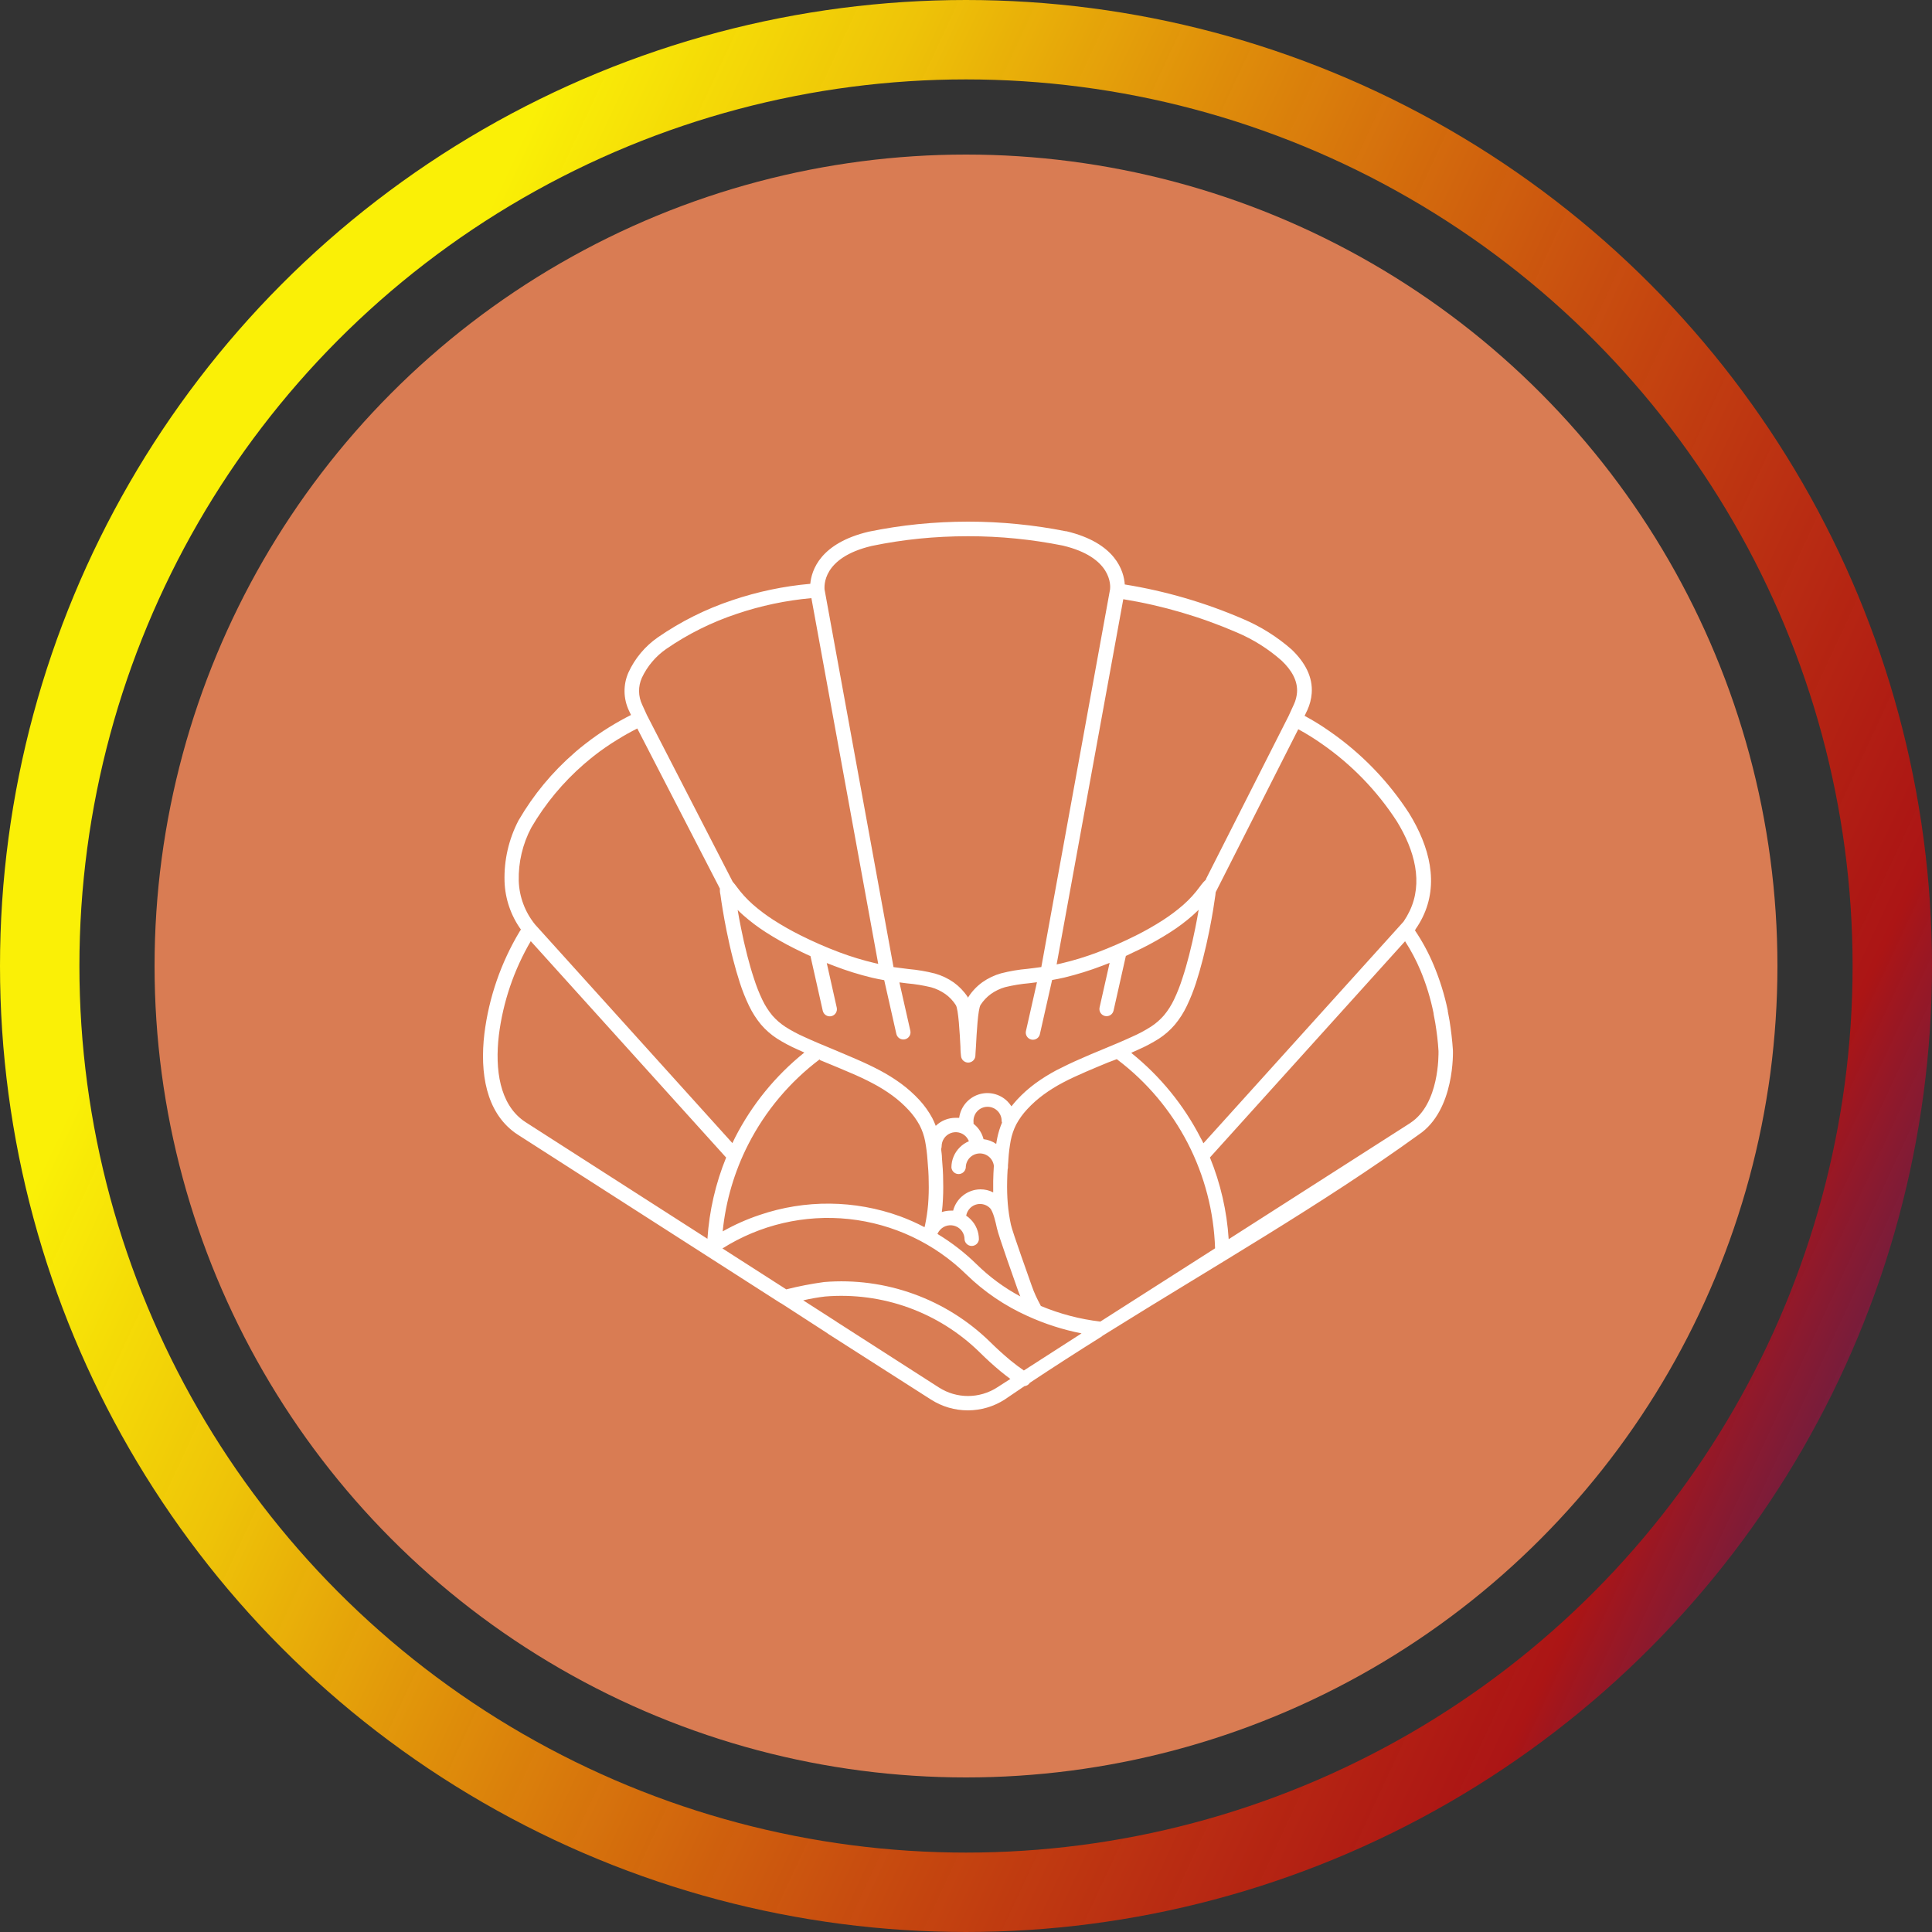 <?xml version="1.0" encoding="UTF-8"?> <svg xmlns="http://www.w3.org/2000/svg" width="100" height="100" viewBox="0 0 100 100" fill="none"><rect x="0" y="0" width="100" height="100" fill="#333333" stroke="none"/> <circle cx="50" cy="50" r="47.945" stroke="url(#paint0_linear_109_92)" stroke-width="4.11"></circle> <circle cx="50" cy="50" r="42" fill="#D97C53"></circle> <path fill-rule="evenodd" clip-rule="evenodd" d="M37.389 64.622C39.339 63.39 41.647 62.852 43.941 63.097C46.234 63.342 48.377 64.355 50.023 65.971C50.942 66.864 52.01 67.589 53.179 68.114C54.074 68.523 55.015 68.826 55.981 69.016L52.995 70.936C52.769 70.783 52.531 70.602 52.299 70.413L52.279 70.396C51.909 70.088 51.556 69.763 51.259 69.469C50.132 68.363 48.781 67.514 47.296 66.977C45.812 66.44 44.23 66.229 42.657 66.358C41.997 66.448 41.343 66.575 40.697 66.737L37.403 64.625L37.389 64.622ZM53.88 67.599C54.862 68.009 55.897 68.28 56.953 68.405L62.892 64.613C62.831 62.714 62.346 60.852 61.474 59.163C60.601 57.475 59.362 56.003 57.847 54.855L57.807 54.821L57.349 54.994C56.971 55.152 56.589 55.308 56.218 55.469C55.783 55.658 55.37 55.845 55.017 56.034C54.667 56.218 54.332 56.426 54.013 56.659C53.706 56.884 53.422 57.138 53.164 57.417C52.943 57.654 52.753 57.918 52.599 58.203C52.467 58.463 52.372 58.74 52.316 59.026C52.257 59.346 52.216 59.669 52.195 59.993C52.195 60.098 52.178 60.202 52.172 60.31C52.172 60.344 52.172 60.38 52.172 60.414C52.172 60.453 52.166 60.491 52.155 60.528C52.142 60.727 52.133 60.928 52.13 61.13C52.12 61.523 52.131 61.917 52.163 62.309C52.194 62.672 52.248 63.033 52.325 63.389C52.401 63.76 53.289 66.217 53.399 66.542C53.467 66.734 53.535 66.907 53.608 67.065C53.682 67.223 53.764 67.39 53.849 67.543C53.857 67.557 53.863 67.573 53.869 67.588L53.88 67.599ZM58.568 54.485C58.69 54.434 58.806 54.38 58.916 54.329C59.285 54.168 59.641 53.979 59.982 53.764C60.292 53.563 60.571 53.318 60.81 53.037C61.057 52.741 61.265 52.415 61.43 52.067C61.614 51.684 61.771 51.289 61.902 50.885C62.026 50.503 62.148 50.077 62.261 49.638C62.388 49.143 62.499 48.648 62.589 48.199C62.679 47.749 62.742 47.399 62.793 47.088C62.843 46.777 62.883 46.508 62.909 46.321C62.909 46.27 62.923 46.222 62.925 46.177L67.198 37.745C67.614 37.971 68.016 38.22 68.403 38.492C69.95 39.563 71.272 40.926 72.296 42.504C73.238 44.034 73.665 45.691 72.961 47.158C72.873 47.343 72.771 47.521 72.656 47.69L72.633 47.718L72.486 47.882L62.289 59.176C62.241 59.077 62.193 58.978 62.142 58.893C61.271 57.198 60.053 55.705 58.568 54.51V54.485ZM62.417 45.507L66.698 37.058L66.98 36.441C67.065 36.254 67.116 36.053 67.133 35.848C67.178 35.248 66.865 34.694 66.333 34.191C65.646 33.585 64.866 33.094 64.023 32.737C62.141 31.923 60.165 31.344 58.141 31.015L54.691 49.918L54.926 49.867C55.557 49.719 56.178 49.53 56.784 49.302C57.467 49.044 58.136 48.752 58.789 48.425C59.267 48.187 59.733 47.922 60.183 47.633C60.557 47.393 60.914 47.126 61.249 46.833C61.565 46.555 61.849 46.243 62.097 45.903L62.173 45.801C62.25 45.699 62.336 45.604 62.431 45.518L62.417 45.507ZM53.897 50.054C53.648 50.091 53.408 50.119 53.179 50.147C52.719 50.187 52.263 50.264 51.816 50.379C51.471 50.476 51.145 50.631 50.852 50.837C50.564 51.044 50.318 51.303 50.125 51.601C50.125 51.601 50.125 51.623 50.105 51.637C50.085 51.651 50.105 51.612 50.085 51.601C49.892 51.308 49.646 51.053 49.361 50.848C49.067 50.642 48.74 50.488 48.394 50.39C47.947 50.276 47.491 50.198 47.031 50.158C46.785 50.127 46.522 50.096 46.248 50.057L42.677 30.501C42.677 30.379 42.518 28.869 45.128 28.256C45.939 28.088 46.759 27.962 47.583 27.879C48.403 27.797 49.245 27.755 50.102 27.755C50.934 27.754 51.766 27.794 52.593 27.877C53.41 27.959 54.216 28.08 55.005 28.238C57.578 28.846 57.477 30.325 57.457 30.501L53.903 50.031C53.903 50.031 53.903 50.031 53.903 50.054H53.897ZM45.459 49.904L41.998 30.959C40.683 31.077 39.386 31.35 38.136 31.773C36.838 32.203 35.608 32.815 34.482 33.591C33.937 33.97 33.502 34.486 33.221 35.087C33.124 35.306 33.075 35.543 33.078 35.782C33.081 36.021 33.136 36.257 33.238 36.473L33.484 37.013L37.923 45.637C37.963 45.682 38.005 45.73 38.048 45.787L38.124 45.889C38.372 46.229 38.657 46.541 38.972 46.819C39.308 47.112 39.664 47.379 40.038 47.619C40.489 47.908 40.954 48.172 41.433 48.411C42.085 48.738 42.754 49.03 43.437 49.288C44.044 49.516 44.664 49.705 45.295 49.853L45.465 49.89L45.459 49.904ZM37.259 46.01C37.259 46.092 37.259 46.188 37.29 46.313C37.316 46.499 37.352 46.76 37.406 47.079C37.46 47.399 37.522 47.763 37.61 48.19C37.697 48.617 37.81 49.135 37.938 49.63C38.051 50.068 38.172 50.495 38.297 50.877C38.427 51.281 38.585 51.676 38.769 52.059C38.935 52.406 39.143 52.732 39.388 53.029C39.628 53.309 39.907 53.554 40.217 53.755C40.557 53.97 40.914 54.159 41.283 54.321L41.633 54.479C40.139 55.677 38.916 57.179 38.045 58.885L37.909 59.167L27.699 47.857C27.176 47.216 26.878 46.421 26.85 45.595C26.827 44.634 27.051 43.684 27.501 42.835C28.222 41.602 29.14 40.495 30.218 39.558L30.518 39.306L30.727 39.136C31.126 38.823 31.543 38.534 31.977 38.271C32.305 38.067 32.641 37.881 32.986 37.706L37.27 46.01H37.259ZM42.436 54.824C40.882 55.994 39.614 57.502 38.729 59.235C38.012 60.64 37.563 62.167 37.406 63.737C38.012 63.394 38.649 63.11 39.309 62.889C41.672 62.081 44.24 62.105 46.587 62.956C47.023 63.116 47.447 63.305 47.857 63.522C47.857 63.499 47.857 63.471 47.877 63.429C47.952 63.072 48.006 62.711 48.038 62.349C48.069 61.956 48.08 61.563 48.069 61.169C48.069 60.79 48.038 60.4 48.007 60.038C47.985 59.714 47.945 59.391 47.885 59.071C47.831 58.785 47.735 58.508 47.602 58.248C47.448 57.963 47.258 57.699 47.037 57.462C46.779 57.183 46.495 56.929 46.189 56.705C45.87 56.472 45.534 56.263 45.185 56.08C44.82 55.885 44.421 55.698 43.983 55.514C43.615 55.353 43.234 55.197 42.852 55.039L42.428 54.864L42.436 54.824ZM48.53 63.873C49.261 64.315 49.939 64.841 50.549 65.439C51.22 66.098 51.981 66.658 52.811 67.102L52.701 66.819C52.579 66.474 51.686 63.974 51.601 63.573C51.541 63.29 51.408 62.699 51.242 62.532C51.174 62.464 51.094 62.41 51.006 62.373C50.917 62.336 50.823 62.318 50.727 62.318C50.631 62.318 50.537 62.336 50.448 62.373C50.36 62.41 50.28 62.464 50.212 62.532C50.107 62.639 50.036 62.775 50.009 62.922C50.091 62.976 50.167 63.039 50.235 63.109C50.373 63.245 50.482 63.407 50.556 63.586C50.63 63.764 50.668 63.956 50.668 64.15C50.66 64.243 50.617 64.329 50.548 64.392C50.479 64.456 50.389 64.49 50.296 64.49C50.203 64.49 50.112 64.456 50.044 64.392C49.975 64.329 49.932 64.243 49.924 64.15C49.925 64.005 49.883 63.864 49.803 63.743C49.723 63.623 49.609 63.529 49.475 63.474C49.342 63.419 49.194 63.404 49.053 63.433C48.911 63.462 48.781 63.532 48.68 63.635C48.623 63.692 48.575 63.758 48.538 63.83L48.522 63.884L48.53 63.873ZM49.319 62.662H49.211C49.054 62.662 48.897 62.687 48.748 62.736C48.765 62.62 48.776 62.501 48.787 62.382C48.819 61.966 48.829 61.548 48.818 61.13C48.818 60.703 48.785 60.307 48.756 59.948C48.756 59.784 48.728 59.625 48.711 59.473C48.729 59.427 48.739 59.378 48.739 59.328C48.74 59.185 48.783 59.044 48.863 58.925C48.943 58.805 49.057 58.712 49.19 58.657C49.323 58.602 49.469 58.587 49.61 58.615C49.752 58.643 49.881 58.712 49.983 58.814C50.055 58.888 50.112 58.975 50.15 59.071C49.973 59.144 49.812 59.252 49.678 59.388C49.54 59.524 49.431 59.686 49.357 59.865C49.283 60.043 49.245 60.235 49.245 60.428C49.254 60.522 49.296 60.608 49.365 60.671C49.434 60.734 49.524 60.769 49.617 60.769C49.711 60.769 49.801 60.734 49.869 60.671C49.938 60.608 49.981 60.522 49.989 60.428C49.99 60.243 50.061 60.065 50.188 59.93C50.316 59.796 50.49 59.714 50.675 59.703C50.86 59.692 51.042 59.752 51.185 59.87C51.327 59.989 51.419 60.157 51.442 60.341C51.425 60.59 51.414 60.853 51.408 61.13C51.408 61.325 51.408 61.523 51.408 61.718C51.204 61.613 50.977 61.559 50.747 61.56C50.422 61.563 50.108 61.673 49.853 61.873C49.597 62.073 49.414 62.351 49.333 62.665L49.319 62.662ZM51.844 58.062C51.85 57.962 51.836 57.863 51.802 57.769C51.768 57.675 51.716 57.589 51.648 57.517C51.579 57.444 51.497 57.386 51.406 57.347C51.314 57.307 51.215 57.287 51.116 57.287C51.016 57.287 50.918 57.307 50.826 57.347C50.735 57.386 50.652 57.444 50.584 57.517C50.516 57.589 50.463 57.675 50.43 57.769C50.396 57.863 50.382 57.962 50.388 58.062C50.392 58.096 50.392 58.13 50.388 58.163C50.436 58.203 50.481 58.243 50.523 58.285C50.711 58.472 50.843 58.707 50.908 58.964C51.144 58.991 51.369 59.075 51.564 59.21C51.581 59.099 51.598 58.992 51.621 58.885C51.676 58.62 51.757 58.362 51.861 58.113C51.861 58.096 51.861 58.079 51.861 58.062H51.844ZM52.347 57.256C52.288 57.168 52.222 57.086 52.149 57.01C51.955 56.815 51.71 56.679 51.442 56.617C51.175 56.554 50.895 56.568 50.634 56.656C50.374 56.744 50.144 56.904 49.969 57.116C49.794 57.329 49.683 57.586 49.647 57.858C49.585 57.854 49.522 57.854 49.46 57.858C49.077 57.858 48.709 58.007 48.434 58.274C48.382 58.137 48.323 58.003 48.256 57.872C48.072 57.533 47.847 57.217 47.586 56.934C47.296 56.621 46.978 56.337 46.635 56.085C46.286 55.831 45.92 55.603 45.538 55.401C45.148 55.194 44.732 54.999 44.286 54.807C43.926 54.649 43.533 54.488 43.155 54.326C42.614 54.103 42.08 53.88 41.616 53.665C41.281 53.517 40.958 53.344 40.649 53.147C40.399 52.984 40.172 52.787 39.976 52.562C39.77 52.312 39.595 52.038 39.456 51.745C39.288 51.391 39.144 51.027 39.026 50.653C38.896 50.263 38.78 49.856 38.678 49.457C38.554 48.977 38.447 48.496 38.359 48.057C38.288 47.712 38.229 47.387 38.181 47.099C38.271 47.189 38.373 47.286 38.483 47.382C38.846 47.701 39.233 47.992 39.64 48.253C40.112 48.555 40.6 48.832 41.102 49.084C41.385 49.22 41.667 49.367 41.95 49.488L42.586 52.316C42.608 52.412 42.666 52.495 42.749 52.548C42.832 52.601 42.933 52.619 43.029 52.597C43.125 52.576 43.208 52.517 43.261 52.434C43.314 52.351 43.331 52.251 43.31 52.155L42.793 49.847L43.18 49.997C43.816 50.242 44.468 50.445 45.131 50.605C45.352 50.656 45.564 50.699 45.767 50.733L46.395 53.515C46.417 53.611 46.476 53.694 46.559 53.747C46.642 53.799 46.743 53.817 46.839 53.795C46.935 53.773 47.018 53.714 47.071 53.631C47.123 53.548 47.141 53.447 47.119 53.351L46.553 50.848L46.952 50.899C47.372 50.935 47.789 51.004 48.199 51.103C48.463 51.178 48.713 51.297 48.937 51.456C49.149 51.609 49.331 51.801 49.472 52.022C49.61 52.237 49.675 53.472 49.712 54.177C49.712 54.408 49.734 54.589 49.743 54.671C49.754 54.762 49.798 54.845 49.866 54.905C49.934 54.965 50.022 54.999 50.113 54.999C50.205 54.999 50.292 54.965 50.361 54.905C50.429 54.845 50.473 54.762 50.484 54.671C50.484 54.589 50.501 54.406 50.515 54.168C50.552 53.464 50.617 52.228 50.755 52.013C50.897 51.794 51.078 51.602 51.29 51.448C51.514 51.289 51.764 51.169 52.028 51.094C52.438 50.995 52.855 50.927 53.275 50.891L53.673 50.84L53.108 53.342C53.094 53.391 53.09 53.442 53.096 53.492C53.102 53.542 53.118 53.59 53.144 53.634C53.17 53.678 53.204 53.715 53.245 53.745C53.285 53.775 53.332 53.796 53.381 53.808C53.431 53.819 53.482 53.82 53.531 53.811C53.581 53.801 53.628 53.782 53.67 53.754C53.712 53.725 53.748 53.689 53.775 53.647C53.803 53.604 53.821 53.556 53.829 53.506L54.457 50.724C54.66 50.69 54.872 50.648 55.093 50.597C55.757 50.436 56.409 50.233 57.047 49.989L57.434 49.839L56.914 52.146C56.903 52.194 56.902 52.243 56.911 52.291C56.919 52.339 56.937 52.385 56.963 52.426C56.989 52.467 57.023 52.502 57.063 52.53C57.103 52.558 57.148 52.578 57.195 52.589C57.243 52.599 57.292 52.6 57.34 52.592C57.388 52.584 57.434 52.566 57.475 52.54C57.516 52.514 57.551 52.48 57.579 52.44C57.607 52.4 57.627 52.355 57.638 52.307L58.274 49.48C58.557 49.347 58.856 49.197 59.122 49.075C59.624 48.824 60.112 48.547 60.584 48.244C60.992 47.984 61.378 47.693 61.741 47.373C61.851 47.274 61.953 47.178 62.043 47.09C61.995 47.373 61.936 47.704 61.865 48.049C61.778 48.487 61.67 48.968 61.546 49.449C61.444 49.847 61.328 50.255 61.198 50.645C61.08 51.018 60.936 51.383 60.768 51.736C60.629 52.029 60.455 52.304 60.248 52.553C60.052 52.779 59.825 52.976 59.575 53.139C59.266 53.336 58.943 53.509 58.608 53.656C58.144 53.871 57.61 54.095 57.069 54.318C56.679 54.479 56.286 54.64 55.938 54.799C55.492 54.991 55.09 55.186 54.686 55.392C54.304 55.594 53.938 55.823 53.589 56.077C53.246 56.329 52.928 56.613 52.639 56.925C52.54 57.035 52.446 57.146 52.356 57.259L52.347 57.256ZM63.596 64.135C63.503 62.684 63.175 61.258 62.626 59.911L72.726 48.719C73.034 49.196 73.3 49.7 73.521 50.224C73.821 50.941 74.049 51.686 74.202 52.449V52.48C74.233 52.636 74.264 52.791 74.29 52.949C74.329 53.19 74.363 53.43 74.392 53.668C74.42 53.905 74.443 54.168 74.457 54.403C74.457 54.592 74.508 57.137 73.001 58.121L72.969 58.144L63.596 64.141V64.135ZM37.581 59.911L27.472 48.714C26.599 50.207 26.037 51.863 25.821 53.58C25.609 55.384 25.875 57.12 27.082 57.999L27.215 58.09L36.617 64.119C36.712 62.672 37.04 61.251 37.587 59.908L37.581 59.911ZM57.033 69.16L57.361 68.957C62.773 65.578 68.462 62.323 73.427 58.732C75.328 57.465 75.203 54.369 75.203 54.36C75.186 54.109 75.164 53.849 75.132 53.588C75.101 53.328 75.07 53.091 75.028 52.831C75 52.667 74.969 52.5 74.937 52.339V52.305C74.77 51.495 74.523 50.703 74.202 49.941C73.94 49.316 73.617 48.718 73.238 48.157C73.254 48.135 73.266 48.111 73.275 48.086C73.411 47.891 73.532 47.686 73.637 47.472C74.485 45.73 74.001 43.827 72.938 42.1C71.859 40.431 70.463 38.99 68.83 37.858C68.412 37.563 67.977 37.294 67.526 37.052L67.631 36.829C67.639 36.815 67.647 36.801 67.653 36.786L67.67 36.75C67.795 36.477 67.87 36.184 67.894 35.885C67.956 35.036 67.549 34.287 66.859 33.622C66.108 32.962 65.255 32.426 64.334 32.036C62.377 31.191 60.322 30.591 58.218 30.252C58.172 29.573 57.765 28.106 55.189 27.495H55.152C54.331 27.331 53.501 27.208 52.667 27.127C51.819 27.042 50.97 27 50.102 27C49.234 27 48.369 27.045 47.509 27.13C46.655 27.217 45.805 27.347 44.964 27.52C42.453 28.114 42.004 29.519 41.941 30.218C40.567 30.339 39.211 30.624 37.904 31.066C36.534 31.521 35.237 32.169 34.05 32.989C33.387 33.45 32.861 34.079 32.526 34.813C32.388 35.126 32.321 35.465 32.326 35.806C32.332 36.148 32.412 36.484 32.559 36.792L32.661 37.007C32.296 37.191 31.937 37.392 31.59 37.604C31.132 37.884 30.691 38.191 30.269 38.523L30.048 38.698L29.834 38.876L29.732 38.967C28.587 39.959 27.615 41.133 26.853 42.442L26.836 42.47C26.331 43.441 26.083 44.526 26.115 45.62C26.144 46.517 26.44 47.385 26.963 48.114L26.901 48.207C25.929 49.825 25.306 51.628 25.072 53.501C24.829 55.559 25.168 57.539 26.638 58.619L26.808 58.735L40.403 67.45H40.417L42.815 69.002C42.834 69.019 42.853 69.034 42.875 69.047L48.185 72.44C48.755 72.806 49.417 73 50.094 73C50.77 73 51.433 72.806 52.002 72.44C52.342 72.209 52.682 71.978 53.023 71.748C53.081 71.742 53.136 71.723 53.185 71.693C53.234 71.662 53.275 71.621 53.306 71.572C54.527 70.762 55.773 69.96 57.041 69.166L57.033 69.16ZM43.341 68.442L48.601 71.818C49.049 72.105 49.57 72.257 50.102 72.257C50.634 72.257 51.155 72.105 51.604 71.818L52.296 71.374C52.135 71.256 51.971 71.126 51.807 70.993L51.785 70.976C51.406 70.662 51.032 70.317 50.716 70.003C49.667 68.973 48.408 68.181 47.026 67.681C45.644 67.182 44.17 66.986 42.705 67.107C42.325 67.152 41.947 67.219 41.574 67.305L43.288 68.405C43.309 68.418 43.329 68.433 43.347 68.451L43.341 68.442Z" fill="white"></path> <defs> <linearGradient id="paint0_linear_109_92" x1="4.26723e-07" y1="65.069" x2="100" y2="111.644" gradientUnits="userSpaceOnUse"> <stop stop-color="#FAF006"></stop> <stop offset="0.146" stop-color="#FACC05" stop-opacity="0.939"></stop> <stop offset="0.74" stop-color="#FF0000" stop-opacity="0.59"></stop> <stop offset="0.964" stop-color="#6701E9" stop-opacity="0.07"></stop> <stop offset="1" stop-color="#6701E9" stop-opacity="0.07"></stop> </linearGradient> </defs> </svg> 